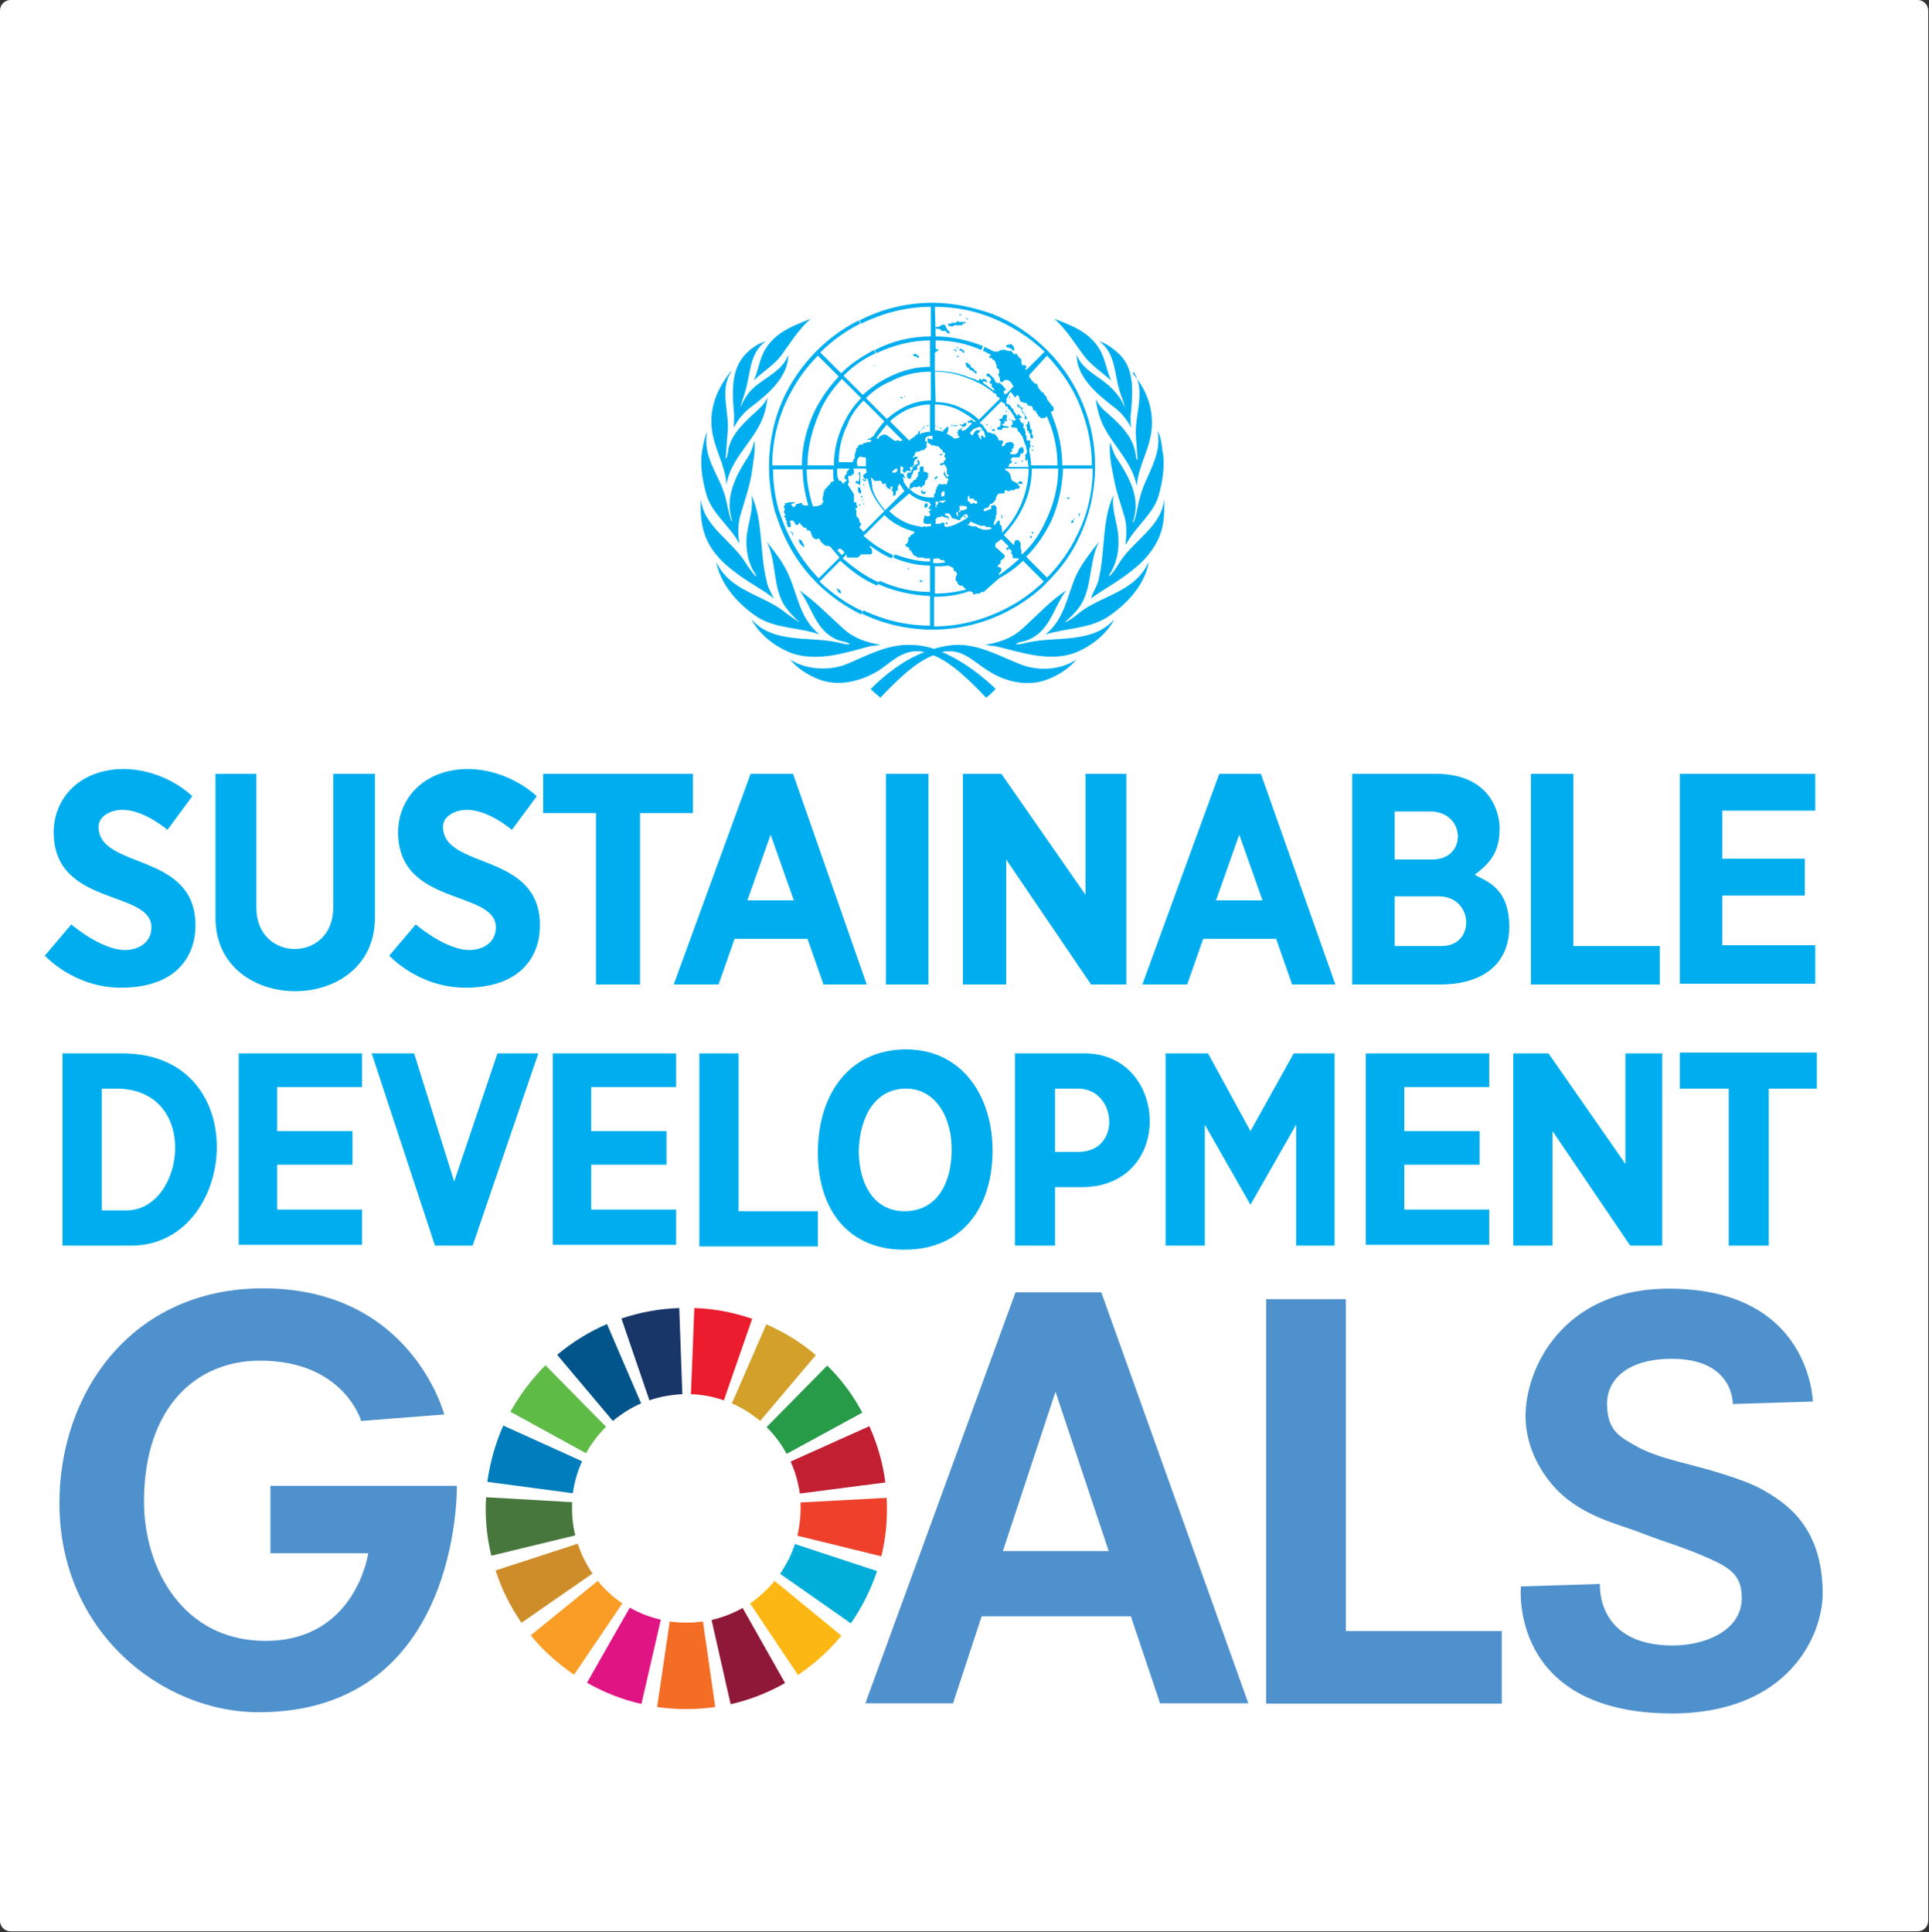 <svg xmlns="http://www.w3.org/2000/svg" xmlns:xlink="http://www.w3.org/1999/xlink" id="Layer_1" x="0px" y="0px" viewBox="0 0 240.8 241.2" style="enable-background:new 0 0 240.8 241.2;" xml:space="preserve"><rect x="0" y="0" width="240.8" height="241.2" fill="#333333" stroke="none"/> <style type="text/css"> .st0{fill-rule:evenodd;clip-rule:evenodd;fill:#FFFFFF;} .st1{fill:#00AEEF;} .st2{fill:#4F91CD;} .st3{fill-rule:evenodd;clip-rule:evenodd;fill:#C31F33;} .st4{fill-rule:evenodd;clip-rule:evenodd;fill:#279B48;fill-opacity:0.999;} .st5{fill-rule:evenodd;clip-rule:evenodd;fill:#D3A029;} .st6{fill-rule:evenodd;clip-rule:evenodd;fill:#EB1C2D;fill-opacity:1;} .st7{fill-rule:evenodd;clip-rule:evenodd;fill:#183668;} .st8{fill-rule:evenodd;clip-rule:evenodd;fill:#02558B;fill-opacity:1;} .st9{fill-rule:evenodd;clip-rule:evenodd;fill:#5DBB46;fill-opacity:0.999;} .st10{fill-rule:evenodd;clip-rule:evenodd;fill:#007DBC;} .st11{fill-rule:evenodd;clip-rule:evenodd;fill:#48773E;} .st12{fill-rule:evenodd;clip-rule:evenodd;fill:#CF8D2A;} .st13{fill-rule:evenodd;clip-rule:evenodd;fill:#F99D26;} .st14{fill-rule:evenodd;clip-rule:evenodd;fill:#E11484;fill-opacity:1;} .st15{fill-rule:evenodd;clip-rule:evenodd;fill:#F36D25;} .st16{fill-rule:evenodd;clip-rule:evenodd;fill:#8F1838;fill-opacity:1;} .st17{fill-rule:evenodd;clip-rule:evenodd;fill:#FDB713;fill-opacity:0.99;} .st18{fill-rule:evenodd;clip-rule:evenodd;fill:#00AED9;} .st19{fill-rule:evenodd;clip-rule:evenodd;fill:#EF402B;} </style> <g> <path id="rect8528-63-2-4-3-6-0-4-3-6-3-7-4-9-4_1_" class="st0" d="M1.3,0h238.1c0.7,0,1.3,0.6,1.3,1.3v238.5 c0,0.7-0.6,1.3-1.3,1.3H1.3c-0.7,0-1.3-0.6-1.3-1.3V1.3C0,0.6,0.6,0,1.3,0L1.3,0z"></path> <path id="path974-0" class="st1" d="M116.4,37.8c-3.3,0-6.4,0.8-9.1,2.2l0.2,0.4 c2.7-1.3,5.6-2.1,8.7-2.1V42c-2.5,0-4.9,0.6-7,1.7l0.2,0.4c2.1-1,4.4-1.6,6.7-1.6v3.3c-1.9,0-3.6,0.5-5.2,1.3l0,0 c-1.2,0.6-2.2,1.3-3.2,2.2l-2.4-2.4c1.2-1.2,2.5-2.1,4-2.8l-0.2-0.4l0,0c-1.5,0.8-2.9,1.7-4.1,2.9l-2.6-2.6c1.5-1.5,3.2-2.7,5-3.6 l-0.2-0.4c-4,2-7.2,5.3-9.2,9.3l0,0C96.7,52,96,55,96,58.3c0,2,0.3,3.9,0.8,5.8l0.5-0.1c-0.5-1.7-0.8-3.5-0.8-5.4h3.7 c0,1.5,0.3,3.1,0.7,4.5l0.5-0.1c-0.4-1.4-0.7-2.9-0.7-4.4h3.3c0,0.5,0,1,0.1,1.5c-0.2,0-0.4,0.1-0.4,0.1l-0.1,0.3 c-0.2,0-0.4,0.4-0.4,0.4c-0.2,0.1-0.3,0.3-0.3,0.4c0.1,0.1-0.1,0.1-0.1,0.1v0.5l-0.1,0.1l0,0.5c0.1,0,0.1,0.2,0.1,0.2 c-0.2,0-0.2,0.3-0.2,0.3l-0.4,0.1l-0.1,0.1l-0.5,0l-0.1,0.1l0,0c0-0.1-0.1-0.3-0.1-0.4l-0.5,0.1c0,0,0,0.1,0,0.1h-0.6l0-0.1l-0.2,0 l0-0.2l-0.3,0l-0.1,0.1l-0.3,0c0,0.2-0.3,0.5-0.4,0.4c0-0.1-0.3-0.3-0.2-0.4c0.1,0,0.4-0.1,0.4-0.1v-0.1l-0.8,0l-0.1,0.1l-0.3,0 v0.3l-0.1,0c-0.1,0.1,0,0.3,0,0.3c0.1,0.1,0,0.4,0,0.4c-0.1,0.1,0.1,0.4,0.1,0.4c0.2,0-0.1,0.2-0.1,0.2c0,0.2,0.2,0.3,0.2,0.3 c-0.1,0.2,0.1,0.3,0.1,0.3l0,0.4l0.1,0.1v0.2l0.1,0.1h0.3l0-0.5c-0.3-0.3,0.2-0.4,0.3-0.3c0,0.1,0.2,0.2,0.2,0.2 c0,0.3,0.4,0.5,0.5,0.2s0.2-0.1,0.2,0c0.1,0.1,0.5,0.5,0.5,0.5h0.3l0,0.3c0.3,0,0.5,0,0.6,0.5c0.1,0.5,0.5,0.6,0.5,0.6l0.3,0 c0-0.2,0.3,0,0.3,0.2c0,0.1,0.6,0.6,0.6,0.6l0.6,0.1l0.1,0.1c0.3,0.4,0.7,0.8,1.1,1.3l-2.6,2.6c-2.3-2.4-3.9-5.2-4.9-8.3L96.8,64 c1,3.3,2.7,6.3,5.1,8.7c1.7,1.7,3.6,3,5.6,4l0.2-0.4c-2-0.9-3.8-2.2-5.4-3.7l2.6-2.6c1.4,1.3,2.9,2.4,4.6,3.1l0.2-0.4 c-1.6-0.7-3.1-1.8-4.5-3l0.5-0.5c0,0,0,0.1,0,0.2c0,0.3,0.2,0.2,0.2,0.2l1.2,0l0.4-0.4l1.1,0c0.5,0,0.2-0.8,0.1-0.8 c-0.1,0-0.1-0.1-0.1-0.3c0.8,0.6,1.7,1.2,2.7,1.6l0.2-0.4c-1.1-0.5-2.1-1.1-3.1-1.9l-0.6-0.5l2.6-2.6c0.8,0.8,1.8,1.4,2.9,1.8l0,0 c0.3,0.1,0.6,0.2,0.9,0.3c0,0-0.1,0.1-0.1,0.1c0,0.1-0.2,0.2-0.2,0.2l-0.2,0.1l-0.1,0.2l-0.2,0.1l0,0.4l-0.1,0.1v0.2l-0.1,0v0.1 l-0.2,0l0.1,0.3l0.2,0.1c0.3,0,0.2,0.4,0.2,0.4l0.2,0l0.1,0.2l0.2,0.3c0.1,0.2,0.2,0.2,0.3,0.2c0.1,0,0.2,0.2,0.2,0.2l0.8,0 c0,0,0,0.1,0.1,0.1c0.1,0,0.4,0,0.7,0v0.4c-1.5,0-3-0.4-4.4-0.9l-0.2,0.4c1.4,0.6,3,1,4.6,1v3.3c-2.2,0-4.3-0.5-6.3-1.4l-0.2,0.4 c2,0.9,4.2,1.4,6.5,1.5v3.7c-2.9,0-5.8-0.7-8.3-1.9l-0.2,0.4c2.7,1.3,5.7,2,8.8,2c3.3,0,6.4-0.8,9.2-2.2c1.9-1,3.7-2.2,5.2-3.8 c1.6-1.6,3-3.5,3.9-5.5l0,0c1.3-2.7,2-5.8,2-8.9c0-2.7-0.5-5.3-1.5-7.7c-1-2.5-2.5-4.8-4.5-6.8c-2-2-4.3-3.5-6.8-4.5l0,0 C121.6,38.4,119.1,37.8,116.4,37.8L116.4,37.8z M116.7,38.3c2.5,0,5,0.5,7.2,1.4l0,0c2.4,1,4.6,2.4,6.5,4.2l-2.2,2.2 c-0.1,0-0.2,0-0.2,0c-0.1-0.1,0.1-0.2,0.1-0.2v-0.2l-0.1-0.1c0,0-0.3,0-0.4,0c0-0.1-0.1-0.3-0.1-0.3l0-0.4l-0.1-0.1l0-0.1l-0.2,0 v-0.2l-0.1,0l-0.1-0.1l0-0.2l-0.5,0l-0.1-0.2l-0.2-0.2l-0.5,0l-0.1-0.1l-0.2,0l-0.1-0.1l-0.1,0.1l-0.4,0l0,0.1 c-0.1,0.1-0.5,0.1-0.7,0.1c-0.4-0.2-0.8-0.4-1.2-0.6l-0.2,0.5c0.3,0.1,0.6,0.3,1,0.5c0,0.1,0,0.1-0.1,0.1c-0.1,0-0.1,0.3-0.1,0.3 s0.3,0,0.3,0c0.1,0,0.1,0.2,0.1,0.2c0.3,0,0.4,0.4,0.4,0.5c0,0.1,0.1,0.1,0.1,0.1s0,0.3,0,0.4c0,0.1,0.3,0.1,0.3,0.3 c0.1,0.1,0,0.5-0.1,0.6c-0.1,0,0.2,0.1,0.1,0.2c0,0.1,0.1,0,0.1,0.2c0,0.2,0.1,0.5,0.1,0.5l0.3,0c0-0.3,0.6-0.3,0.7-0.2 c0.3,0.1,0.6,0.7,0.6,0.8c0,0.1-0.2,0.1-0.2,0.1l0,0.1l-0.7,0.7c-0.1,0-0.1-0.1-0.2,0c-0.1,0.1-0.1-0.4-0.1-0.4s0.2-0.1,0.3-0.1 c0.1,0.1-0.7-1-0.9-0.9c-0.2,0.1-0.5-0.1-0.5-0.3c0-0.2-0.7-0.8-0.7-0.8s-0.2-0.2-0.3,0c0,0.1-0.1,0.2,0,0.3c0.1,0.1,0.1-0.1,0.2,0 c0.1,0.1,0.4,0.3,0.3,0.5c-0.1,0.1-0.2,0.2-0.2,0.2l0.1,0.2h0.2l0,0.4c0,0,0.2,0.1,0.3,0.3c0,0.1,0,0.2,0,0.2 c-0.5-0.3-0.9-0.7-1.4-1c0,0,0-0.1,0-0.1c0-0.1,0.2-0.2,0.3,0l0.2,0l0-0.2l-0.3-0.2h-0.2c0,0,0,0.2-0.2,0.1c-0.1-0.1-0.1,0-0.2-0.1 c-0.1,0-0.1,0.2-0.1,0.3c-0.3-0.2-0.6-0.3-1-0.4l0,0c-1.4-0.6-2.9-0.9-4.5-0.9V44c0.1,0,0.2,0,0.2-0.1c0-0.1,0-0.1,0.2-0.1 c0.1,0,0-0.3-0.1-0.2c-0.1,0-0.2,0-0.2-0.1v-1c2,0,3.9,0.4,5.7,1.2l0.2-0.5c-1.8-0.7-3.8-1.2-5.9-1.2L116.7,38.3z M120.1,39.2 l-0.2,0.1l-0.1-0.1l-0.1,0.1l0.2,0.1l0,0l0,0L120.1,39.2L120.1,39.2z M121,39.7l-0.2,0.1l-0.1-0.1l-0.1,0.1l0.1,0.1l0,0l0,0 L121,39.7L121,39.7z M101.2,39.8c-2,0.8-4.3,1.6-5.6,3.7c-0.8,1.2-0.9,2.7-1.5,4c1.1-1.1,2.5-1.9,3.4-3.1 C98.6,42.9,99.7,41.1,101.2,39.8z M131.6,39.8c1.5,1.3,2.5,3,3.7,4.6c1,1.3,2.3,2.1,3.4,3.1c-0.6-1.3-0.7-2.7-1.5-4 C135.9,41.4,133.7,40.6,131.6,39.8L131.6,39.8z M119.6,40.1c-0.1,0-0.2,0-0.2,0.1c0,0.1-0.1,0.1-0.1,0.1l-0.5,0 c0,0.1-0.3,0.2-0.3,0.1l0,0c0-0.2-0.3,0.2,0,0.3c0.3,0.1,0.5,0,0.5,0l0.1-0.1l1,0c0.1-0.1,0.1-0.2,0.1-0.2s0.2-0.1,0.3,0 c0.1,0,0-0.3-0.1-0.2c-0.1,0-0.3,0-0.3,0h-0.4C119.7,40.1,119.6,40.1,119.6,40.1L119.6,40.1z M117.8,40.5l-0.3,0.1l-0.3,0.2l-0.3,0 l-0.2,0.2l0.7,0.1l0.1,0.2l0.5,0l0.3,0.3c0.3,0.1,0.3,0,0.2-0.2l0,0l-0.3-0.3V41l-0.1-0.1l-0.1-0.3L117.8,40.5z M95.6,42.6 c-1,0.3-1.9,0.9-2.7,1.8c-1.6,1.8-1.5,4.5-1.3,6.9c0.1,0.7,0,1.4,0,2.1c0.5-1,1.3-2,2.3-2.7c2.1-1.6,4.5-3.7,4.5-6.4 c-0.7,2-2.9,2.8-4.3,4.1c-0.8,0.7-1.3,1.6-1.7,2.5l0,0c0.2-0.8,0.5-1.5,0.7-2.3C93.7,46.5,93.6,44,95.6,42.6L95.6,42.6z M137.2,42.6c2,1.4,1.9,3.9,2.5,6c0.2,0.8,0.6,1.5,0.7,2.3l0,0c-0.3-0.9-0.9-1.7-1.7-2.5c-1.4-1.4-3.6-2.2-4.3-4.1 c0,2.7,2.4,4.8,4.5,6.4c1,0.7,1.8,1.7,2.3,2.7c-0.1-0.8-0.1-1.4,0-2.1c0.2-2.4,0.4-5.1-1.3-6.9C139.1,43.6,138.2,42.9,137.2,42.6 L137.2,42.6z M126,43c-0.2,0-0.4,0.1-0.4,0.2c0,0.1,0.1,0.2,0.3,0.2l0.3,0.1c0,0,0.4,0.5,0.4,0.2c0-0.6-0.3-0.6-0.4-0.8 C126.1,43.1,126,43,126,43L126,43z M119.5,43.3l-0.1,0.2l0.1,0l0.1-0.2L119.5,43.3z M119.9,43.5c0,0-0.1,0.1-0.2,0.2 c0.1,0,0.2,0.1,0.2,0.1c0.2,0,0.3,0.1,0.3,0.2c0,0.1,0.2,0,0.2,0l0-0.1l-0.2-0.2l-0.1-0.1C120.1,43.6,119.9,43.6,119.9,43.5 L119.9,43.5z M119.7,43.7C119.6,43.6,119.5,43.6,119.7,43.7C119.7,43.7,119.7,43.7,119.7,43.7z M119,43.6l0,0.1l0.2,0l0.1,0.2 l0.1-0.1l-0.1-0.2l0,0h0C119.2,43.7,119,43.6,119,43.6L119,43.6z M114.2,44.2c-0.1,0-0.2,0-0.2,0.1c0,0.1,0.2,0.2,0.2,0.2 s0.3,0,0.3,0.1c0,0.1,0.2,0.1,0.2,0c0-0.1,0.1-0.2-0.1-0.2c-0.2,0-0.1-0.1-0.2-0.2C114.5,44.2,114.4,44.2,114.2,44.2L114.2,44.2z M130.7,44.4c1.8,1.9,3.3,4.1,4.2,6.5l0,0c0.9,2.3,1.4,4.7,1.4,7.2h-3.7c0-2-0.4-4-1.1-5.8c-0.1-0.3-0.2-0.5-0.3-0.8 c0-0.1,0.1-0.2,0.2-0.2c0.2,0.1,0.1-0.5,0.1-0.5s-0.3-0.2-0.3-0.3c0-0.1-0.3-0.3-0.3-0.4c0-0.1-0.3-0.2-0.2-0.3 c0-0.1-0.1-0.3-0.1-0.3l-0.3-0.3l0-0.2l-0.2,0l-0.5-0.6l0-0.2l-0.1,0v-0.2l-0.1-0.1l-0.2,0l-0.5-0.5l0-0.2h-0.2l0-0.4L130.7,44.4z M119.5,44.4v0.2l0.2,0l-0.1-0.2L119.5,44.4z M102.1,44.4l2.6,2.6c-1.2,1.3-2.2,2.7-3,4.3c-1,2.1-1.6,4.4-1.6,6.8h-3.7 c0-3,0.7-5.9,2-8.5l0,0C99.4,47.6,100.6,45.9,102.1,44.4L102.1,44.4z M120.5,45.3C120.5,45.3,120.4,45.4,120.5,45.3 c0,0.1,0,0.1,0.1,0.2c0,0.1,0,0.3,0.2,0.4c0.2,0,0.2,0.1,0.2,0.2c0,0.1,0.2,0.1,0.2,0.1l0.2,0.1l0.5,0.4v-0.2c0,0,0-0.2-0.1-0.2 c-0.1,0-0.3-0.1-0.2-0.2c0-0.1-0.3-0.2-0.3-0.2s-0.3-0.3-0.2-0.3c0.1,0,0.1-0.1,0.1-0.1s-0.2,0-0.3,0c-0.1,0,0-0.2,0-0.2 S120.5,45.3,120.5,45.3L120.5,45.3z M109.1,45.5L109.1,45.5l0,0.2l0.1-0.1L109.1,45.5z M91.3,46.4c0,0-0.1,0-0.1,0 c-1.4,1.8-2.4,3.8-2.4,6.2c0,3,1.7,5.1,1.9,7.9c0.4-2.9,2.9-5,4.2-7.6c0.5-1,0.8-2.1,0.9-3.3c-0.2,0.5-0.5,0.9-0.9,1.3 c-1.7,1.6-3.6,3.1-4,5.3c0,0.3-0.1,0.6-0.2,1c-0.1,0-0.1,0-0.1-0.1l0.2-2.8C91.2,51.7,89.7,48.7,91.3,46.4L91.3,46.4z M141.5,46.4 c1.6,2.4,0.1,5.4,0.3,8.1l0.2,2.8c0,0,0,0.1-0.1,0.1c-0.1-0.3-0.1-0.6-0.2-1c-0.4-2.2-2.3-3.8-4-5.3c-0.4-0.4-0.7-0.8-0.9-1.3 c0.1,1.1,0.4,2.2,0.9,3.3c1.3,2.6,3.7,4.7,4.2,7.6c0.2-2.8,1.9-4.9,1.9-7.9c0-2.4-0.9-4.4-2.4-6.2 C141.6,46.4,141.6,46.3,141.5,46.4L141.5,46.4z M116.2,46.4V50c-1.2,0-2.3,0.3-3.3,0.8l0.2,0.4l0,0c0.9-0.4,2-0.7,3-0.7v3.4 c-0.4,0-0.9,0.1-1.3,0.3l0,0l0-0.2l0.1-0.1l-0.2-0.1l-0.1,0.2l0,0.2l-0.2,0v0.1h-0.1v0.1c-0.3,0.2-0.6,0.4-0.8,0.6l-2.4-2.4 c0.6-0.6,1.3-1,2-1.4l-0.2-0.4c-0.8,0.4-1.5,0.9-2.2,1.5l-2.6-2.6c0.9-0.9,1.9-1.6,3.1-2.1C112.7,46.8,114.4,46.4,116.2,46.4 L116.2,46.4z M116.7,46.4c1.5,0,2.9,0.3,4.3,0.9c0.4,0.1,0.7,0.3,1.1,0.5c0,0,0,0,0.1,0c0.6,0.3,1.1,0.7,1.7,1.1l0,0 c0,0.1,0.2,0.2,0.2,0.2l0.1,0c0.1,0,0.1,0.1,0.2,0.2v0.2c0.1,0,0.4,0.1,0.4,0.3l-2.6,2.6c-0.7-0.7-1.6-1.2-2.5-1.6 c-0.9-0.4-1.9-0.6-2.9-0.6L116.7,46.4z M105.1,47.3l2.4,2.4c-1,1-1.7,2.1-2.3,3.4l0,0c-0.7,1.5-1.1,3.2-1.1,5h-3.3 c0-2.3,0.6-4.5,1.5-6.6C102.9,50,103.9,48.6,105.1,47.3L105.1,47.3z M126.1,48.9c0.3,0.2,0.5,0.6,0.5,0.6c0,0.1,0.2,0.1,0.2,0.1 c0-0.4,0.4-0.2,0.4-0.1c0,0.1,0.1,0.4,0.1,0.4l0.1,0.2l0.1,0.1l0.2,0l0.1,0.1l0.3,0c0,0,0.2,0.2,0.2,0.3c0,0.1,0.3,0,0.4,0.1 c0.1,0,0.2,0.1,0.2,0.2c0,0.1,0.1,0.3,0.1,0.3s0.2,0.1,0.3,0.1c0,0.1,0.1,0.3,0.1,0.3l0.2,0.2l0,0.2l0.2,0l0.1,0.2l0.4,0l0.2-0.1 c0.1,0,0.1-0.1,0.2-0.1c0.1,0.2,0.1,0.3,0.2,0.5c0.7,1.7,1.1,3.6,1.1,5.6h-3.3c0-0.6-0.1-1.2-0.2-1.7c0-0.1,0-0.2,0-0.2 c-0.1-0.1,0.1-0.4,0.1-0.4s0.1-0.2,0-0.3c-0.1-0.2,0-0.4,0.1-0.4l-0.2-0.1l-0.2,0l-0.1,0c0-0.1-0.1-0.3-0.1-0.4l0,0l0.1,0v-0.1 l-0.1,0c0-0.1-0.1-0.2-0.1-0.3l0-0.4l-0.1-0.1l0-0.2l-0.2-0.1l0.1-0.3l-0.1-0.3h-0.2c-0.1-0.2-0.2-0.4-0.3-0.6c0,0,0,0,0.1,0 c0.1,0,0.1,0,0.2,0l0-0.2l-0.2-0.1l-0.1-0.2c0,0-0.2,0-0.2,0.2c0,0,0,0,0,0.1c-0.1-0.2-0.3-0.5-0.5-0.7c0,0,0,0,0,0 c0.1-0.1,0-0.2-0.1-0.3c-0.1,0-0.1,0-0.2-0.2c0-0.2-0.2-0.2-0.2-0.2l-0.1-0.2l-0.1,0.1c-0.1-0.1-0.2-0.2-0.2-0.3l0.1-0.2 c-0.1,0-0.1-0.1-0.1-0.1L126.1,48.9z M127.5,52.1L127.5,52.1C127.5,52.1,127.5,52.1,127.5,52.1z M112.9,49.4L112.9,49.4l0,0.2 l0.1-0.1L112.9,49.4z M112.4,49.5l0,0.2h0.3c0.1,0-0.1-0.1-0.1-0.1S112.4,49.6,112.4,49.5z M126.1,49.5l-0.1,0l0,0.2l0.1,0 L126.1,49.5z M107.8,50l2.6,2.6c-0.5,0.6-1,1.2-1.4,1.9c-0.1,0-0.2,0-0.2,0.1c-0.1,0.2-0.3,0.1-0.3,0.1l0,0.1l-0.2,0l0,0.1l-0.2,0 l0.6,0c0.2,0-0.1,0.4-0.2,0.3l-0.3,0l-0.1,0.1h-0.3l-0.1,0.2l-0.4,0c0,0-0.2,0.2-0.2,0.2c0,0.1,0,0.2-0.1,0.2 c-0.1,0-0.2,0.2-0.1,0.2c0,0.1-0.1,0.3-0.1,0.3l0,0.2l-0.1,0v0.6l-0.2,0.2v0.2l-0.1,0.1h-1.7c0-1.7,0.4-3.3,1.1-4.7 C106.1,52.1,106.8,51,107.8,50L107.8,50z M125,50.1c0.1,0.1,0.1,0.1,0.2,0.2c0,0,0.1,0,0.1,0c0.1,0.1,0.1,0.1,0.2,0.2l0,0.1 c0,0.2,0.1,0.2,0.2,0.1c0,0,0.1,0.1,0.1,0.1c0,0.1,0,0.3,0.2,0.3c0,0,0,0,0,0c0.3,0.4,0.5,0.7,0.7,1.1l0,0l0,0 c0,0.1,0.1,0.1,0.1,0.2c0,0-0.1,0.1-0.1,0.1l-0.3,0V53l-0.2,0.1l0,0.2l0.2,0c0,0,0,0.2,0.1,0.1c0.1-0.1,0.6,0,0.5,0.3 c0,0.1,0.5,0.4,0.5,0.7c0,0,0.1,0,0.1,0c0.1,0.3,0.2,0.6,0.3,0.9l0,0.1c0,0,0,0,0.1,0.1c0.1,0.3,0.1,0.5,0.2,0.8 c0,0.2-0.1,0.4-0.2,0.5c-0.2,0.1,0,0.1,0,0.1l0,0.5c0.1,0.2,0.2,0.1,0.2,0c0,0,0.1-0.1,0.1-0.1c0,0.3,0,0.6,0.1,1h-2.5 c0,0,0-0.1,0-0.1l0.1-0.3l0.3-0.1l0-0.3l-0.2,0c0,0,0.2-0.4,0.3-0.4c0.1,0,0.8,0,0.8,0c0.1,0,0.2-0.4,0.2-0.4 c0-0.1,0.2-0.1,0.2-0.1c0.1,0,0.2-0.2,0.2-0.3c0-0.1-0.1-0.6-0.2-0.5s-0.3,0.1-0.3,0.1l-0.1,0.2l-0.1,0.1c0,0,0,0.1,0,0.2 c0,0.1-0.2,0.2-0.2,0.2l-0.1,0.1c0,0-0.5,0-0.6,0c-0.2-0.1-0.1-0.3,0.1-0.3c0.1,0,0-0.4,0-0.4l0.2,0c0,0,0-0.4,0.1-0.4 c0.1,0,0-0.1-0.1-0.2c-0.1-0.1-0.2-0.3-0.3-0.2c-0.1,0-0.4,0-0.4,0l-0.1,0.1l-0.2,0c0,0,0,0.2,0,0.2c-0.1,0.1-0.6,0.5-0.4-0.1 l0.1-0.1V55l-0.4,0c0,0-0.2-0.1-0.2-0.1s0-0.2,0-0.2l-0.4-0.5l-0.5-0.1l0-0.1l-0.3,0c0,0-0.1,0-0.1,0c-0.1-0.2-0.3-0.5-0.5-0.7 c0,0,0,0,0,0c0-0.1-0.2-0.4-0.4-0.4c0,0-0.1-0.1-0.1-0.1L125,50.1z M127,50.3C127,50.3,127,50.4,127,50.3c0,0.1,0,0.2,0,0.3 c0,0.1,0,0.2,0.1,0.2c0.1,0,0.1,0,0.2,0.1c0.1,0,0.1,0.1,0.2,0.2l0.2-0.1c0,0,0-0.2-0.1-0.1c-0.1,0.1-0.1-0.1-0.2-0.1 c-0.1,0-0.1-0.1-0.2-0.2c-0.1-0.1-0.1-0.1-0.2-0.2C127.1,50.3,127,50.3,127,50.3L127,50.3z M116.7,50.5c1,0,1.9,0.2,2.8,0.6 c0.8,0.4,1.6,0.9,2.3,1.5l-0.1,0.1c-0.1-0.1-0.3-0.1-0.3-0.2c0-0.1-0.2-0.2-0.2-0.1c0,0.1-0.1,0.2-0.2,0.1c0,0-0.2,0.1-0.2,0.1 c0,0.1,0,0.1,0.1,0.2c0.1,0,0.3-0.1,0.4,0c0,0,0,0.1,0,0.1l-0.8,0.8c-0.1,0-0.2,0-0.2,0c-0.1,0.2-0.3,0-0.3-0.1 c0.1-0.1,0.1-0.2,0.1-0.2l-0.1,0l-0.1,0.2c-0.3,0-0.4,0.2-0.3,0.3c0.1,0.1-0.1,0-0.1,0.1c0,0.1,0,0.1,0.1,0.2 c0.1,0.1-0.1,0.1,0,0.2c0,0.1,0.2,0,0.2,0.1l-0.2,0.2c-0.1,0-0.3,0-0.3,0c0,0,0,0.1-0.1,0.1c-0.3-0.3-0.7-0.5-1.1-0.7 c0.1,0,0.2,0,0.2-0.2c0.1-0.2,0.1-0.6,0.1-0.6s-0.3,0-0.3,0.1c0,0.1-0.2,0.2-0.2,0.2s-0.2,0.1-0.1,0.1c0.1,0.1-0.1,0.1-0.1,0.1 s0,0.1,0,0.1c-0.3-0.1-0.7-0.2-1-0.2L116.7,50.5z M127.6,51.2l-0.2,0c0.1,0.1,0.2,0.1,0.2,0.2s0,0.1,0.1,0.2c0.1,0,0.2,0,0.2,0.1 c0,0.1,0,0.3,0,0.4c0,0.1,0,0.2,0.1,0.2c0.1,0,0.1,0,0.1,0.1c0,0.1,0.1-0.2,0.1-0.2c-0.1-0.1-0.2-0.3-0.2-0.3s-0.1-0.3-0.1-0.3 s-0.1-0.1-0.2-0.1C127.7,51.4,127.6,51.2,127.6,51.2L127.6,51.2z M125.7,51.3l-0.2,0l0,0.1l0.2,0L125.7,51.3z M125.8,51.5 L125.8,51.5l0.1,0.1v-0.1H125.8z M125.6,51.7c0,0-0.1,0.2-0.4,0.1c0,0,0,0.4-0.2,0.5h-0.3c0,0,0.1,0.1,0.1,0.2 c0.1,0.1,0.2,0.2,0.1,0.3c-0.1,0.1,0,0.1,0,0.1s0,0.4-0.2,0.4c-0.2-0.1-0.2,0.2-0.2,0.3c0,0.1,0.7,0.1,0.6,0 c-0.1-0.1,0.1-0.2,0.1-0.2s0.5,0,0.6,0c0.1,0,0.2,0,0.1-0.1c-0.1-0.1-0.2-0.1-0.2-0.1s-0.2,0.1-0.5-0.1s0-0.2,0.1-0.2 c0,0,0.2-0.1,0.1-0.2c-0.1-0.1,0-0.3,0-0.2c0,0.1,0.2,0.1,0.3,0.1c0-0.1,0-0.2-0.1-0.3c-0.1-0.1,0.2-0.1,0.1-0.2 C125.7,51.8,125.6,51.7,125.6,51.7L125.6,51.7z M126,52.3v0.1h0.1v-0.1H126z M126.3,52.4l-0.1,0.1l0.1,0.1l0.1-0.1L126.3,52.4z M128.3,52.6c0,0,0,0.2,0,0.3c-0.1,0-0.1,0.1-0.2,0.2c-0.1,0.1,0.1,0.1,0.1,0.2c0,0.1,0,0.4,0,0.4s0.1,0.1,0.2,0.1 c0,0.1,0,0.2,0.1,0.3c0.1,0,0.2,0.1,0.1,0.2c0,0.1,0,0.2,0,0.2l0.1,0.2l0.2,0.1c0,0,0.1-0.5,0-0.5c-0.1,0-0.1-0.3-0.1-0.3 s0.1-0.4-0.1-0.4s0-0.2-0.1-0.3c-0.1-0.1,0-0.4-0.1-0.4C128.5,52.7,128.5,52.6,128.3,52.6C128.3,52.6,128.3,52.6,128.3,52.6 L128.3,52.6z M123.3,53l-0.2,0l0,0.1l0.2,0L123.3,53z M120.2,53c-0.1,0-0.1,0-0.1,0l-0.3,0l0,0.1l0.2,0c0,0,0.1,0.1,0.1,0.1 c0,0.1,0.1,0.1,0.2,0.1c0.1,0,0.3-0.2,0.3-0.2s0.1-0.3,0-0.3c-0.1,0-0.2,0.1-0.3,0C120.3,53,120.2,53,120.2,53L120.2,53z M110.7,53 l2,2l-0.2,0c-0.1,0.2-0.3,0-0.3,0c0-0.1-0.3,0-0.3,0c0,0.2-0.4-0.1-0.4-0.1l-0.7-0.5c-0.4-0.4-1,0.1-1.1,0.2c0,0.2-0.1,0.2-0.3,0.1 C109.8,54.1,110.3,53.5,110.7,53L110.7,53z M118.9,53l-0.1,0l0,0.2l0.1,0L118.9,53z M119.5,53.1l-0.5,0v0.1l0.5,0V53.1z M115.7,53.1v0.1h0.2v-0.1H115.7z M116.7,53.1l0,0.1l0.1,0l0-0.1L116.7,53.1z M117,53.2l0,0.1l0.1,0l0-0.1L117,53.2z M115.3,53.2 l0,0.1l0.1,0l0-0.1L115.3,53.2z M118.7,53.2L118.7,53.2l0,0.1l0.1,0L118.7,53.2z M123.7,53.3l-0.1,0.1l0.1,0l0.1-0.1L123.7,53.3z M122.2,53.3c0,0,0.1,0,0.2,0c0.1,0.1,0.2,0.2,0.3,0.4l-0.3,0l-0.2,0l-0.3,0c-0.3,0.2-0.4,0.5-0.4,0.5c-0.1,0.3-0.4,0-0.4-0.2 l0.5-0.5c0,0,0.1,0,0.1,0C121.9,53.4,122.2,53.3,122.2,53.3L122.2,53.3z M117.3,53.4v0.1h0.2v-0.1 C117.4,53.4,117.3,53.4,117.3,53.4z M115.2,53.4l0,0.1l0.2,0l0-0.1C115.3,53.4,115.2,53.4,115.2,53.4L115.2,53.4z M115.1,53.6 l-0.1,0l0,0.1l0.1,0L115.1,53.6z M117.6,53.6h-0.1v0.1h0.1V53.6z M124.1,53.6c-0.1,0-0.2,0-0.2,0c-0.1,0-0.1,0.1,0,0.2l0.2,0 c0,0,0.2-0.1,0.1-0.1C124.2,53.6,124.1,53.6,124.1,53.6L124.1,53.6z M122.7,53.7c0.1,0.1,0.1,0.2,0.2,0.3c0,0,0,0.1,0,0.2 c0.1,0.3,0.2,0.4,0,0.4c-0.2,0-0.2-0.2-0.2-0.2s-0.2-0.1-0.2,0c0,0.1-0.1,0.2,0,0.3c0.1,0.1-0.1,0.2-0.1,0.1 c-0.1-0.1-0.2-0.2-0.2-0.3c0-0.1-0.3-0.5,0-0.5c0.3-0.1,0-0.2,0.1-0.3l0.2-0.1h0.2L122.7,53.7z M88.3,53.8 c-0.3,0.7-0.5,1.5-0.6,2.2c-0.4,2,0,4,0.5,5.8c0.7,2.3,2.9,3.9,4,5.9l0.1,0.1c-0.2-1.1-0.2-2.3,0.1-3.4c0.5-1.7,1.1-3.4,1.4-5.1 c0.2-1.4,0.5-2.9,0.4-4.3c-0.2,0.7-0.4,1.4-0.8,2c-1.5,2.3-3,5.1-2,8c0,0-0.1,0.1-0.1,0c-0.4-1-0.5-2.1-0.8-3.1 C89.8,59.3,87.6,57,88.3,53.8L88.3,53.8z M144.5,53.8c0.6,3.2-1.5,5.5-2.2,8.3c-0.3,1-0.4,2.2-0.8,3.1c0,0-0.1,0-0.1,0 c1.1-3-0.5-5.7-2-8c-0.4-0.6-0.6-1.3-0.8-2c-0.2,1.3,0.1,2.9,0.4,4.3c0.3,1.8,0.9,3.4,1.4,5.1c0.3,1.1,0.2,2.3,0.1,3.4l0.1-0.1 c1.1-2.1,3.3-3.7,4-5.9c0.5-1.8,0.9-3.9,0.5-5.8C145,55.3,144.9,54.5,144.5,53.8L144.5,53.8z M116.4,54.4l0,0.5l-0.2-0.1H116 l-0.1-0.1l-0.1,0v0.5l0.1,0.1l0.1,0.1l0.2,0l0,0.2l0.5,0l0.1,0.1l0.3,0l0.6,0.6l0,0.2l-0.1,0.1c0,0.1-0.3,0.1-0.3,0.1v0.1l0.1,0 l0.1,0.1l0.2-0.4c0.2-0.1,0.3,0.1,0.3,0.2c0,0.1-0.1,0.1-0.1,0.1v0.3l0.1,0c0.2,0.2-0.1,0.4-0.1,0.4l-0.1,0.2 c-0.1,0.2-0.3,0.1-0.3,0.1l-0.1,0.1l-0.2,0.1l0.5,0.1c0-0.2,0.2-0.2,0.2-0.1c0.1,0.1,0.1,0.2,0.1,0.2l0.1,0l0,0.2l0.1,0v0.7 l0.1,0.2c0.2-0.1,0.2,0.1,0.1,0.1c-0.1,0.1,0,0.5,0,0.5l-0.1,0.1v0.2l-0.1,0.1v0.2c-0.2-0.1-0.5-0.1-0.5,0c-0.2-0.1-0.6-0.1-0.6,0 c0.1,0.2-0.1,0.2-0.1,0.2l-0.1,0.2c0.1,0.2-0.1,0.2-0.1,0.2v0.4l-0.2,0.2l0,0.4c-0.1,0-0.3,0-0.4,0c-1,0-1.9-0.3-2.6-1c0,0,0,0,0,0 c0.1-0.2,0.3-0.2,0.3-0.2l0.1-0.1l0.6,0c0-0.2,0.3-0.1,0.3,0c0,0.1,0.2,0,0.2,0l0.1-0.2h0.2l0-0.2l0.1-0.1V60 c0.3-0.1,0.3-0.4,0.3-0.4l0.1-0.1l0-0.1c-0.2-0.1-0.1-0.2,0-0.2c0.1,0-0.1-0.2-0.1-0.2c-0.1,0.1-0.2-0.1-0.2-0.1h-0.3v-0.3l0-0.3 l-0.3-0.1l-0.2,0.2l0,0.3v0.2l-0.2,0l0,0.6l-0.2,0.1l0,0.2l-0.2,0.1l-0.2,0.1l-0.1,0.2l-0.2,0.1l-0.1,0.2l-0.1,0.6 c-0.3-0.3-0.5-0.6-0.7-1c0-0.1,0-0.3,0-0.3c-0.2-0.1-0.1-0.4,0.1-0.1c0.2,0.2-0.1-0.5-0.1-0.5l-0.2-0.1l-0.2,0c0-0.2,0-0.4,0-0.6 c0-0.1,0-0.2,0-0.3c0.1-0.1,0.1,0,0.1,0l0.1,0.1l0.2,0.1l0,0.1l-0.1,0.1l0,0.2l0.1,0.2h0.2c0.1-0.3,0.5-0.3,0.6-0.1l0.1-0.3 c-0.3-0.1,0-0.4,0.1-0.3c0.1,0.1,0.3-0.3,0.3-0.3s0.1,0.2,0-0.1c-0.1-0.2,0.1-0.4,0.1-0.4c0-0.2,0.3-0.2,0.3-0.2l0-0.3l-0.3,0 c-0.1,0.3-0.3,0-0.2,0c0.1-0.1,0.2-0.2,0.2-0.2v-0.2l0.1,0l0-0.2h0.3l0.3-0.1l0.1-0.1l0.3,0l0.4-0.4l0-0.2c-0.2,0,0-0.2,0-0.2 l0-0.3h-0.2l0-0.4C115.8,54.4,116.1,54.4,116.4,54.4L116.4,54.4z M128.9,55.6l0,0.2l0.1,0l0-0.2L128.9,55.6z M128.9,56.1l-0.1,0.1 l0.1,0.1l0.1-0.1L128.9,56.1z M107.4,57c0.2,0,0.3,0.1,0.3,0.1l0.3,0c0.1,0,0.1,0.1,0.1,0.2c0,0.2,0,0.4,0,0.6c0,0,0,0.1,0,0.1 c0,0,0,0.1,0,0.2h-0.8v0l-0.2,0c-0.2-0.1-0.1-0.7-0.1-0.7C107.1,57.1,107.3,57,107.4,57L107.4,57z M114.6,57.4L114.6,57.4l-0.1,0.1 l0,0.2h0.1l0,0.1l-0.1,0.1l0,0.1l-0.2,0l-0.4,0.4l0,0.2l-0.1,0.1l-0.1,0.3l-0.4,0l-0.1,0.4l0.1,0.3l0.4,0.1l0-0.2l0.1-0.1l0-0.2 l0.1-0.1L114,59l0-0.2l0.2-0.1l0.2,0l0.1-0.1l0-0.2l0-0.2l0.1-0.1l0.2-0.1v-0.4h-0.1l0-0.1L114.6,57.4z M127.5,57.5l0,0.1l0.2,0 l0-0.1L127.5,57.5z M127,57.7L127,57.7l-0.2,0.1l-0.1-0.1l-0.1,0.1l0.2,0.1l0,0l0,0l0.1-0.1l0,0l0.1,0L127,57.7L127,57.7z M128.8,58.5h3.3c0,2.3-0.6,4.5-1.5,6.4l0,0c-0.7,1.6-1.7,3.1-3,4.3l-0.1-0.1c0-0.2,0-0.5,0-0.5l-0.1-0.1l0-0.5 c0.1-0.3-0.4-0.7-0.4-0.6c0,0.1-0.3,0-0.3,0.1c0,0.1-0.2,0.5-0.1,0.6c0,0,0,0,0,0l-1.3-1.3c1-1.1,1.8-2.2,2.4-3.5 C128.4,61.9,128.8,60.2,128.8,58.5L128.8,58.5z M132.7,58.5h3.7c0,3-0.7,5.9-2,8.4l0,0c-0.9,1.9-2.2,3.7-3.7,5.2l-2.6-2.6 c1.3-1.3,2.3-2.8,3.1-4.4l0,0C132.1,63.1,132.6,60.9,132.7,58.5z M125.5,58.5h2.9c0,1.6-0.4,3.2-1,4.6c-0.6,1.3-1.3,2.4-2.3,3.4 c0-0.4-0.1-0.9-0.1-0.9l-0.2-0.1l0-0.5h-0.2l-0.4,0.5l0,0.1l-0.2-0.2l0.1-0.1l0-0.2l0.1-0.1v-0.2l0.1,0l0-0.5l0.1,0v-1l-0.3-0.3 c0,0.1-0.3,0.1-0.3,0.1s-0.1,0.1-0.1,0.1s0.1,0.2,0,0.3c0,0.1-0.2,0.1-0.2,0.1l-0.3,0.1l-0.1,0.1h-0.3l0-0.2c0,0,0.1-0.1,0.1-0.1 l0.3-0.1l0.2-0.1l0.1-0.2c0-0.2,0.3-0.2,0.3-0.2s0.5-0.4,0.5-0.6c0-0.2,0.2-0.7,0.5-0.7h0.5c0.2-0.1,0.1-0.4,0.1-0.4l0.3,0l0,0.1 c0,0,0.4,0,0.4,0c0-0.1,0.1-0.2,0.2-0.1c0.1,0.1,0.4-0.1,0.4-0.1c0-0.1,0.5-0.1,0.5-0.1l0.1-0.2c0,0-0.3-0.5-0.4-0.5 c-0.1,0-0.4-0.3-0.4-0.2c-0.3-0.1-0.3-0.5-0.3-0.5l-0.1-0.3c0-0.2-0.3-0.5-0.4-0.5C125.5,58.7,125.4,58.6,125.5,58.5L125.5,58.5z M104.5,58.5h1.5l0,0.1l-0.3,0.3l0,0.3l-0.2,0.1l0,0.1l-0.1,0.4l0.2,0c0.1,0,0.1,0.3,0,0.3s-0.3,0.1-0.2,0.2 c0.1,0.1-0.3,0.1-0.3-0.1c0-0.1-0.2-0.2-0.3-0.2c0,0-0.1,0-0.1-0.1C104.5,59.6,104.5,59.1,104.5,58.5L104.5,58.5z M106.6,58.5 L106.6,58.5c0.1,0,0.2,0,0.2,0l0.3,0l0,0h1l0.1,0.5l-0.3,0.2c-0.2,0.1-0.2,0.4,0,0.5c0.2,0,0.1,0.4-0.1,0.1c-0.4,0,0.2,0.3,0,0.2 c0.4,0.2,0.3-0.2,0.3-0.2l0.2-0.1c0.1,0.4,0.2,0.8,0.3,1.2l0,0c0.4,1.1,1,2,1.8,2.9l-2.6,2.6c-0.2-0.2-0.3-0.4-0.5-0.5 c0-0.1,0.1-0.3,0.1-0.3c0.3-0.2-0.1-0.4-0.1-0.4c0-0.2-0.1-0.5-0.1-0.5c-0.4-0.2-0.3-0.7-0.3-0.7v-0.3c-0.3-0.3,0.1-0.3,0.1-0.3 c0.1-0.2-0.1-0.4-0.1-0.4l0-0.3l-0.3,0l0-1l-0.7-1.1c-0.1,0,0-0.3,0-0.3c0.2-0.1,0-0.4,0-0.4l0-0.5l0.4,0l0.1-0.2h0.2l0-0.5 C106.5,58.6,106.5,58.6,106.6,58.5L106.6,58.5z M111.8,58.5h0.2c0,0.1,0,0.3,0,0.4l-0.1,0l0-0.1l-0.1,0.2h-0.4l0-0.2l0.2-0.1 l0.1-0.1L111.8,58.5z M117.9,58.8C117.8,58.8,117.8,58.9,117.9,58.8l-0.1,0.4c0,0,0.3,0.5,0.4,0.5c0.1,0.1,0.3-0.1,0.2-0.1 C118,59.4,118,59.1,117.9,58.8C117.9,58.9,117.9,58.8,117.9,58.8L117.9,58.8z M107.1,59l0,0.1h0.1c0.2,0.3,0,1,0,1s-0.2,0-0.3-0.1 c0-0.1-0.1,0.3-0.1,0.3c0.1,0.1,0.4,0,0.4,0.2c0,0.2,0.2-0.1,0.2-0.1v-1.4L107.1,59z M117,59.4l-0.4,0.3c0.2,0,0.2,0.2,0.2,0.3 c0,0.2,0-0.3,0.1-0.3C117.1,59.7,117,59.4,117,59.4L117,59.4z M108.7,59.6c0.2,0.1,0.4,0.3,0.4,0.4c0,0.1,0.8,0,0.8,0 c0.2,0.1,0.3,0.5,0.3,0.5c0.2-0.3,0.7,0,0.3,0.1c0.3,0.2,0.3,0.4,0.3,0.4c0.3-0.1,0.3,0.1,0.3,0.2c0,0.1,0.1-0.3,0.1-0.3 c-0.3-0.2,0.4-0.3,0.2,0.1l-0.1,0.2l0.2,0.2l0,0.5c0.5,0,0.3-0.6,0.3-0.6l0.2,0c0-0.2,0.1-0.1,0.1-0.1c-0.1-0.5,0.1-0.7,0.2-0.8 c0.2,0.3,0.4,0.6,0.6,0.9l-2.4,2.4c-0.7-0.8-1.3-1.7-1.6-2.7C108.9,60.5,108.8,60.1,108.7,59.6L108.7,59.6z M127.4,60.1 c-0.2,0-0.4,0.1-0.3,0.2c0.1,0.2,0.3,0.1,0.4,0.1c0.1,0,0.2,0.1,0.1-0.2C127.6,60.1,127.5,60.1,127.4,60.1z M107.8,60.4 C107.8,60.4,107.7,60.4,107.8,60.4L107.8,60.4c-0.1,0.1,0,0.2,0,0.2C107.9,60.6,107.9,60.5,107.8,60.4 C107.9,60.4,107.9,60.4,107.8,60.4z M107.6,60.7l-0.3,0.2l-0.2-0.1v0.5l0.3,0.4l0.1-0.3l0-0.2l-0.1-0.1l0-0.3l0.1,0L107.6,60.7z M115.2,61.2l-0.2,0l0,0.3l0.1,0.1l0.2,0.1c0,0,0.3-0.1,0.3-0.3l-0.5,0L115.2,61.2z M117.8,61.3c0.2,0,0.1,0.4,0.1,0.6 c-0.1,0-0.2,0.1-0.4,0.1v-0.5L117.8,61.3C117.8,61.3,117.8,61.3,117.8,61.3L117.8,61.3z M113.5,61.6c0.7,0.6,1.6,1,2.6,1.1v0 c0,0-0.1,0.2,0,0.2c0.1,0,0.1,0,0.1,0.1l0,0.1c-0.1-0.1-0.1,0.1-0.1,0.1c0,0-0.1,0-0.1,0.1c0,0.1,0,0.1,0,0.1c0,0,0,0-0.1,0.1 c-0.1,0,0.3,0.1,0.3,0.1s-0.1-0.1,0-0.1c0,0,0,0,0,0v0.2c0,0,0,0-0.1,0v0.1l-0.2,0l0.1,0.2l0.1,0v0.3v0c0,0.3-0.7,0.1-0.7,0l0,0.4 l-0.1,0l0,0.2l0,0.4l0.2,0v0.1l0.6,0l0.1-0.1v0.4v0l-0.4,0l-0.2,0.1l-0.1-0.1h-0.2l-0.1,0.1c-0.5-0.1-1-0.2-1.4-0.3l0,0 c-1-0.3-2-0.9-2.8-1.7L113.5,61.6z M93.8,61.8c0.3,1.8-0.4,3.4-0.6,5.2c-0.1,1.4,0.1,2.8,0.7,4c0.2,0.4,0.5,0.7,0.5,1 c-0.5-0.5-0.9-1.1-1.3-1.7c-1.7-2.8-5.3-4.6-5.6-8c-0.1,1.5,0,3.1,0.5,4.5c0.7,1.9,2,3.3,3.6,4.5c1.6,1.3,3.5,2.2,5,3.4 c-0.3-0.7-0.8-1.4-0.9-2.2C94.8,69,95.3,65,93.8,61.8L93.8,61.8z M139,61.8c-1.5,3.2-1,7.2-1.9,10.7c-0.2,0.8-0.7,1.4-0.9,2.2 c1.5-1.1,3.4-2.1,5-3.4c1.6-1.2,2.9-2.7,3.6-4.5c0.5-1.3,0.6-2.9,0.5-4.5c-0.2,3.4-3.9,5.2-5.6,8c-0.4,0.6-0.7,1.2-1.3,1.7 c0.1-0.4,0.4-0.7,0.5-1c0.6-1.2,0.8-2.6,0.7-4C139.5,65.2,138.7,63.6,139,61.8L139,61.8z M121,61.9C121.1,61.9,121.1,61.9,121,61.9 c0,0.3,0.1,0.4,0.1,0.4c0.3-0.2,0.5,0,0.5,0.1c0,0.1,0.1,0.1,0.2,0.1c0.1-0.1,0.2,0.2,0.2,0.3c0,0.1-0.4,0.1-0.4,0 c0-0.1-0.1-0.1-0.1,0c0,0-0.2,0.1-0.3,0.1l-0.1-0.1c0,0,0,0,0-0.1c0,0-0.1,0-0.1,0l-0.2-0.2c0-0.1,0-0.3,0-0.3 C120.8,61.9,120.9,61.9,121,61.9L121,61.9z M107.6,61.9l-0.1,0l0,0.2l0.2,0L107.6,61.9z M133.4,62.1c-0.1,0-0.2,0-0.2,0.1l0.1,0.1 c0.1,0,0.2-0.1,0.2-0.1c0,0,0,0,0,0l0.1,0C133.5,62.2,133.5,62.1,133.4,62.1C133.5,62.1,133.4,62.1,133.4,62.1L133.4,62.1z M107.7,62.3C107.6,62.3,107.6,62.4,107.7,62.3c-0.1,0.1,0,0.2,0,0.2C107.7,62.5,107.8,62.5,107.7,62.3 C107.8,62.4,107.7,62.3,107.7,62.3z M118,62.4c0,0,0,0.1,0,0.1l0.1,0l-0.2,0.1l-0.2,0.2l-0.2-0.1l-0.2,0l-0.1-0.1l-0.1,0l0,0.3 l-0.1,0.1l-0.2,0.2c0.3,0,0.1,0.1,0,0.2v-0.8c0.3,0,0.5,0,0.8-0.1c0,0,0,0,0,0h0.2l0-0.1C117.8,62.5,117.9,62.5,118,62.4L118,62.4z M107.8,62.8C107.8,62.8,107.7,62.8,107.8,62.8L107.8,62.8c-0.1,0.1,0,0.2,0,0.2C107.9,62.9,107.9,62.9,107.8,62.8 C107.9,62.8,107.9,62.8,107.8,62.8z M115.6,62.8c-0.1,0-0.2,0.3-0.2,0.4c0,0,0,0.2,0.1,0.2c0.1,0,0.1-0.1,0.2-0.1 c0.1,0,0.1-0.1,0.1-0.3c0-0.1,0-0.2,0-0.2S115.8,63,115.6,62.8C115.6,62.9,115.6,62.8,115.6,62.8L115.6,62.8z M107.4,63l-0.2,0v0.1 l0.2,0V63z M119.9,63h0.1l0,0.1l0.6,0.1h0c0.2,0.1,0.1,0.3,0,0.4c-0.1,0-0.2,0-0.2,0l0,0.1l-0.5,0l0,0.2c-0.3,0-0.4,0.2-0.3,0.4 c0.1,0.1,0,0.3,0,0.3l0.2,0.1l0.3-0.1c0-0.2,0.2-0.2,0.4-0.4c0.2-0.1,0.4,0.2,0.3,0.4c0,0,0,0,0,0c-0.3,0.2-0.6,0.4-1,0.6l0,0 c-0.5,0.3-1.1,0.5-1.7,0.6c0,0,0,0,0,0l-0.2-0.1l0-0.3c0-0.2-0.4-0.2-0.4-0.1c0,0.1-0.7,0.1-0.7,0.1v-0.6l0.2-0.2l0.5-0.1 c0-0.2,0.2,0,0.2,0c0.2,0,0.2,0.1,0.2,0.1l0.3,0c0.2,0.1,0.1,0.1,0.1,0.2c0,0.1,0.1,0.1,0.1,0.1l0-0.3l0.1,0l-0.1-0.1l-0.2-0.1 l-0.2-0.1c-0.2-0.2,0-0.2,0.2-0.2h0.3c0,0,0.3,0.4,0.3,0.5c0,0.1,0.1,0.1,0.1,0.1l0.2,0l0.1,0.1h0.2l0.1,0.1h0.4l0-0.2l-0.3-0.1 l0-0.2l-0.2-0.1c-0.1-0.4,0.1-0.5,0.2-0.3l0.1,0l0-0.3l0.1,0l0-0.4l-0.1,0v-0.1l0.5,0C119.8,63.1,119.9,63,119.9,63L119.9,63z M134.8,64l-0.1,0.1c0,0,0,0.1,0,0.1c0,0,0,0.1,0,0.1c0,0,0,0,0.1,0l0-0.1c0,0,0,0,0,0c0,0,0,0,0,0C134.8,64.1,134.8,64,134.8,64 L134.8,64z M134.7,64.2l-0.1,0c0,0.1,0.1,0.2,0.1,0.3l0.1,0C134.7,64.4,134.7,64.3,134.7,64.2L134.7,64.2z M125,64.3v0.4h0.1v-0.4 H125z M120.5,64.4l-0.2,0.1l0.1,0.1l0.2-0.1L120.5,64.4z M134,64.7c0,0.1,0,0.2,0.1,0.2l0-0.1l0,0c0,0,0-0.1,0-0.1L134,64.7z M117.4,64.9v0.2V64.9z M133.9,64.9c0,0-0.1,0-0.1,0.1c-0.1,0.1-0.1,0.4,0,0.3c0.1-0.1,0.2,0,0.2-0.2C134,65,133.9,64.9,133.9,64.9 L133.9,64.9z M121.1,65.1l0.5,0.2c0.1,0.1,0.3,0.1,0.3,0.1l0.1,0.1c0,0,0.2,0,0.3,0.1c0.1,0.1,0.6,0,0.6,0l0.1,0.1l0.2,0.1l0.4,0 l0.2,0.2c-0.4,0.2-1.1,0.1-1.2,0.1c-0.1-0.1-0.5-0.2-0.5-0.2s-0.3-0.3-0.4-0.2c-0.1,0.1-0.3-0.1-0.3,0s-0.3-0.1-0.3-0.1l-0.4-0.1 l0.3-0.1L121.1,65.1C121,65.1,121.1,65.1,121.1,65.1L121.1,65.1z M118.1,65.2l-0.1,0.1l0.1,0.1l0.1,0.1l0.1-0.2L118.1,65.2z M98.7,66.3v0.2h0.2v0.3H99l0-0.3l-0.2-0.1L98.7,66.3L98.7,66.3z M128.8,66.4l0,0.2l0.2,0l0-0.2L128.8,66.4z M128.6,66.9l0,0.1 c0,0,0,0,0,0l0,0.1c0,0,0,0,0,0l0.1,0.1c0.1-0.1,0.1-0.1,0.1-0.2C128.8,66.9,128.7,66.9,128.6,66.9L128.6,66.9z M125,67.3l0.9,0.9 c0,0.1-0.2,0.2-0.3,0.2c-0.1-0.1,0.1,0.1,0.1,0.2c0,0.1,0.2,0.1,0.2,0c0-0.1,0-0.2,0-0.2l0.4,0.4c0,0.1-0.1,0.2-0.1,0.3l0,0 l0.2,0.1l0,0.4c0.1,0.1,0.4,0.1,0.7,0.1l0.1,0.1c-0.8,0.7-1.6,1.4-2.5,2v-0.2c0.4-0.3,0.4-0.8,0-0.8c-0.3,0-0.1-0.3,0.1-0.4 l0.1-0.1V70l0.5-0.4v-0.3l-1-0.9c-0.2-0.1-0.2-0.3-0.1-0.6C124.7,67.6,124.8,67.4,125,67.3L125,67.3z M99.7,67.3l0.1,0.4l0.1,0.2 l0.2,0.2l0.2,0.2l0.1-0.1l-0.1-0.3l-0.1-0.1l-0.1-0.3L99.7,67.3z M95.7,67.6c1.3,2.5,0.7,5.7,2.3,8.1c0.5,0.7,1.2,1.5,1.9,2l0,0 c-0.6-0.3-1.1-0.7-1.7-1.1c-2.8-2.4-7.1-2.7-8.8-6.5c0.5,2.8,2.7,5.3,5.1,6.9c2.3,1.5,5.3,1.3,7.8,2.2c-2.4-1.9-2.7-4.8-3.8-7.3 C97.9,70.4,96.8,69,95.7,67.6L95.7,67.6z M137.2,67.6c-1.1,1.4-2.2,2.8-2.9,4.3c-1.1,2.5-1.4,5.4-3.8,7.3c2.6-0.8,5.5-0.7,7.8-2.2 c2.4-1.6,4.7-4.1,5.1-6.9c-1.7,3.9-6,4.2-8.8,6.5c-0.5,0.4-1.1,0.9-1.7,1.1l0,0c0.7-0.6,1.4-1.3,1.9-2 C136.4,73.3,135.9,70.1,137.2,67.6L137.2,67.6z M104.8,68.5c0.2,0,0.4,0.2,0.5,0.3c0,0,0.1,0.1,0.1,0.2l-0.3,0.3 c-0.2-0.2-0.4-0.4-0.6-0.6h0.1C104.6,68.6,104.7,68.5,104.8,68.5z M117,69.7c0.1,0,0.3,0,0.3,0.1c0.2,0.2,0.5,0.1,0.5,0.1l0.2,0.3 c-0.5,0.1-1,0.1-1.5,0.1v-0.5C116.7,69.7,116.9,69.7,117,69.7L117,69.7z M127.7,70l2.6,2.6c-1.5,1.4-3.1,2.6-5,3.5 c-2.6,1.3-5.6,2.1-8.7,2.1v-3.7c1.5,0,3-0.2,4.4-0.7l0.4,0.1l0.1,0.3l0.2,0l0.1-0.1l0.5,0l0.2-0.2l0.3,0l1.9-1.7 C125.8,71.6,126.8,70.9,127.7,70L127.7,70z M118.4,70.6L118.4,70.6l0.4,0.2l0.2,0.1l0.1,0.4l0.2,0l0.1,0.2c0.2,0.2-0.1,0.5-0.1,0.5 v0.5l0.2,0.1l0,0.2l0.3,0.3l0.3,0l0.5,0.5c-1.2,0.3-2.5,0.5-3.9,0.5v-3.4C117.2,70.7,117.8,70.7,118.4,70.6L118.4,70.6z M113.4,70.9l-0.1,0.1l-0.1,0l0.1,0l0.1,0.1l0.1-0.1l-0.1-0.1L113.4,70.9L113.4,70.9z M114.8,72.4l0,0.1l0.1,0.1l0,0l0.1,0.1 l0.1-0.1l0.1-0.1l-0.1,0L114.8,72.4z M104.4,73.5l0.2,0.2l0,0.2l0.2,0.1l0.1,0.1L105,74l-0.1-0.3l-0.3-0.2L104.4,73.5z M99.8,73.7 c1.6,2.1,2,5.1,4.8,6.2c0.5,0.2,1.1,0.2,1.5,0.5c-0.5,0.1-1-0.1-1.5-0.2c-3.6-0.8-8.1,0.2-10.8-2.9c1,2,3.2,3.6,5.2,4.3 c3.2,1,6.5-0.1,9.5-0.9c0.4-0.1,1-0.1,1.4-0.2c-1.7-0.3-3.3-0.8-4.6-2C103.4,76.8,101.7,75,99.8,73.7L99.8,73.7z M133.1,73.7 c-2,1.3-3.6,3.1-5.5,4.8c-1.3,1.2-2.9,1.7-4.6,2c0.4,0.1,0.9,0.1,1.4,0.2c3,0.7,6.3,1.9,9.5,0.9c2-0.7,4.2-2.3,5.2-4.3 c-2.7,3.1-7.2,2.1-10.8,2.9c-0.5,0.1-1,0.3-1.5,0.2c0.4-0.3,1-0.3,1.5-0.5C131.1,78.8,131.5,75.8,133.1,73.7L133.1,73.7z M113.4,80.5c-2.8,0-5.3,1.4-7.7,2.4c-2.2,0.9-5.2,0.7-7.1-0.6c1,1.2,2.3,2,3.6,2.5c2.5,1,5.4,0.2,7.5-1.1c1.5-1,2.8-2.4,4.7-2.4 c0.3,0,0.6,0,1,0.1c-2.6,1-4.9,2.8-6.7,4.6c0.3,0.4,0.8,0.7,1.2,1.1c2-2.1,4.3-4.4,6.6-5.3c2.3,0.9,4.6,3.2,6.6,5.3 c0.4-0.3,0.8-0.7,1.2-1.1c-1.8-1.7-4.1-3.5-6.7-4.6c0.3-0.1,0.6-0.1,1-0.1c1.8,0,3.1,1.4,4.7,2.4c2.1,1.4,5,2.1,7.5,1.1 c1.3-0.5,2.6-1.3,3.6-2.5c-2,1.4-4.9,1.5-7.1,0.6c-2.5-1-5-2.4-7.7-2.4c-1,0-2,0.2-3,0.5C115.4,80.6,114.4,80.5,113.4,80.5 L113.4,80.5z"></path> <path id="path890-2-4" class="st1" d="M209.7,131.4h17.1v4.5h-6v19.6h-5v-19.6h-6.1L209.7,131.4z M170.5,131.5h15.4v4.2h-10.6v5.5h9.4v4.2h-9.4v5.6h10.6v4.4h-15.4V131.5z M188.9,131.5v24h4.9v-14.3l9.7,14.3h4v-24h-4.6v13.8 l-9.6-13.8H188.9z M87.3,131.5h4.9v19.7h9.9v4.4H87.3V131.5z M69,131.5h15.4v4.2H73.8v5.5h9.4v4.2h-9.4v5.6h10.6v4.4H69V131.5z M209.7,96.6h16.9v4.6h-11.6v6h10.3v4.6h-10.3v6.2h11.6v4.8h-16.9V96.6z M191.1,96.6h5.3v21.5h10.8v4.8h-16.1V96.6z M168.8,96.6 v26.3h11.1c4.3,0,8.5-1.9,8.5-7.2c0-5-3-5.7-4.3-6.5c1.8-1.4,3.1-2.7,3.1-5.8c0-1.9-1.1-6.8-8-6.8L168.8,96.6z M174.1,101.3h4.4 c4.5,0,4.7,6,0.3,6h-4.7V101.3z M174.1,111.9h5.5c4.4,0,4.6,6.2,0.4,6.2h-5.9V111.9z M120.2,96.6v26.3h5.4v-15.6l10.6,15.6h4.4 V96.6h-5.1v15.1l-10.5-15.1H120.2z M110.6,122.9V96.6h5.3v26.3H110.6z M154.7,104.2l2.9,8.2h-5.8L154.7,104.2z M152.2,96.6 l-9.6,26.3h5.6l2-5.7h9.1l2,5.7h5.4l-9.3-26.3H152.2z M93.7,96.6l-9.6,26.3h5.6l2-5.7h9.1l2,5.7h5.4L99,96.6H93.7z M96.2,104.2 l2.9,8.2h-5.8L96.2,104.2z M67.8,96.6h18.7v4.9h-6.6v21.4h-5.5v-21.4h-6.6V96.6z M67,99.4l-3.1,4.2c0,0-2.9-2.5-5.6-2.5 c-1.5,0-3,0.8-3,2.1c0,5.4,12.1,3.1,12.1,12.3c0,4-2.5,7.8-9.3,7.8c-5.9,0-9.5-4-9.5-4l3.3-3.9c0,0,3.7,3.2,6.7,3.2 c1.4,0,3.2-0.7,3.3-2.7c0.2-4.9-12.2-2.6-12.2-12c0-4.2,3.2-7.9,8.8-7.9C63.7,96.1,67,99.4,67,99.4L67,99.4z M46.4,131.5h5.3l5,16 l5.4-16h5.1l-8.2,24h-4.7L46.4,131.5z M29.8,131.5h15.4v4.2H34.6v5.5H44v4.2h-9.4v5.6h10.6v4.4H29.8V131.5z M7.8,131.5v24h8.6 c13.3,0,15.5-24-1.1-24H7.8z M12.7,135.9h1.8c10.6,0,8.6,15.2,1.3,15.2h-3.1V135.9z M26.9,114.6V96.6H32v16.7c0,6.9,9.6,6.9,9.6,0 V96.6h5.2v17.9C46.9,126.8,26.9,126.8,26.9,114.6L26.9,114.6z M24,99.4l-3.1,4.2c0,0-2.9-2.5-5.6-2.5c-1.5,0-3,0.8-3,2.1 c0,5.4,12.1,3.1,12.1,12.3c0,4-2.5,7.8-9.3,7.8c-5.9,0-9.5-4-9.5-4l3.3-3.9c0,0,3.7,3.2,6.7,3.2c1.4,0,3.2-0.7,3.3-2.7 c0.2-4.9-12.2-2.6-12.2-12c0-4.2,3.2-7.9,8.8-7.9C20.8,96.1,24,99.4,24,99.4L24,99.4z M126.7,131.5v24h5v-7.3h3.3 c11.7,0,10.9-16.7,0.4-16.7H126.7z M131.7,135.9h2.9c4.8,0,5.5,7.9,0,7.9h-2.9L131.7,135.9z M145.5,155.5v-24h5.3l5.3,9.7l5.4-9.7 h5.1v24h-4.8v-15.1l-5.7,10l-5.7-10v15.1H145.5z M113.1,131c-7,0-11,5.5-11,12.9c0,7.4,4.1,12.3,11.1,12.1 c6.9-0.1,10.6-5.2,10.7-12.1C124,137,120.2,131,113.1,131z M113.1,135.9c3.7,0,5.8,3.6,5.7,7.9c-0.1,4.2-2,7.3-5.7,7.4 c-3.7,0.1-5.8-2.9-5.9-7.4C107.3,139.3,109.3,135.9,113.1,135.9L113.1,135.9z"></path> <g id="g5379-8" transform="matrix(0.384,0,0,0.384,651.155,606.776)"> <path id="path1197-2" class="st2" d="M-1201.3-1064.4l25.7-0.8c0,0-1.5,20,23.7,20 c10.4,0,22.4-4.8,22.4-15.4c0-7-3.2-9.6-10.6-12.9c-8.8-3.9-13.9-5.1-22.1-8.3c-7.2-2.9-20.3-5.4-29.1-15.9 c-6.1-7.3-8.5-15.3-8.5-22.1c0-15.3,11.9-41.4,46.6-41.4c46.2,0,46.8,36.7,46.8,36.7l-26,0.8c0,0,0.4-14.7-19.8-14.7 c-15.2,0-21.1,7.4-21.1,14.4c0,9,4.1,10.9,9.3,13.9c5.1,2.9,11.7,4.6,18.7,6.4c3.2,0.8,16.5,4.4,22.3,7.7 c7.2,4.1,19.8,11.6,19.8,33.9c0,13.6-11.1,39-49.1,39C-1205.4-1023.3-1201.3-1064.4-1201.3-1064.4L-1201.3-1064.4z M-1365.6-1160 l-48.8,133.6h28.5l9.3-28.3h48.5l9.5,28.3h28.7l-47.8-133.6H-1365.6z M-1352.6-1127.7l17.3,51.8h-34.4L-1352.6-1127.7z M-1284.1-1026.3v-131.5h25.9v107.9h50.7v23.6H-1284.1z M-1551.3-1120.3c0,0-10.6-41-58.9-41c-42.9,0-66.2,34.1-66.2,69.8 c0,42.2,33.7,68,64.7,68c65.7,0,64.5-72.9,64.5-73.6h-60.6v21.9h31.8c0,0-4,28.5-33.4,28.5c-26.9,0-39.5-23.6-39.5-45.3 c0-30.6,16.9-45.8,37.7-45.8c27.3,0,32.9,19.6,32.9,19.6L-1551.3-1120.3z"></path> <path id="path1200-4-2" class="st3" d=" M-1413.1-1116.5l-25.6,11.5c1.5,3.3,2.5,6.8,3,10.4l27.8-3.6C-1408.7-1104.5-1410.5-1110.7-1413.1-1116.5z"></path> <path id="path1200-4-1-0" class="st4" d=" M-1426.8-1136.2l-19.7,20c2.6,2.6,4.8,5.5,6.5,8.7l24.6-13.4C-1418.4-1126.6-1422.2-1131.7-1426.8-1136.2z"></path> <path id="path1200-4-1-5-2" class="st5" d=" M-1446.6-1149.6l-11.2,25.7c3.3,1.4,6.4,3.4,9.2,5.7l18.1-21.4C-1435.3-1143.7-1440.8-1147.1-1446.6-1149.6L-1446.6-1149.6z"></path> <path id="path1200-4-1-5-8-4" class="st6" d=" M-1470-1154.9l-1.1,28c3.6,0.1,7.2,0.8,10.7,2l9.2-26.5C-1457.3-1153.5-1463.6-1154.7-1470-1154.9z"></path> <path id="path1200-4-1-5-8-0-5" class="st7" d=" M-1493.7-1151.5l9.1,26.6c3.4-1.2,7-1.8,10.7-2l-1-28C-1481.4-1154.7-1487.7-1153.5-1493.7-1151.5L-1493.7-1151.5z"></path> <path id="path1200-4-1-5-8-0-0-8" class="st8" d=" M-1514.6-1139.7l18.1,21.5c2.8-2.3,5.9-4.3,9.2-5.7l-11.1-25.8C-1504.2-1147.2-1509.7-1143.8-1514.6-1139.7L-1514.6-1139.7z"></path> <path id="path1200-4-1-5-8-0-0-0-40" class="st9" d=" M-1529.8-1121.2l24.6,13.5c1.7-3.2,4-6.1,6.5-8.6l-19.7-20C-1522.8-1131.9-1526.7-1126.7-1529.8-1121.2z"></path> <path id="path1200-4-1-5-8-0-0-0-4-8" class="st10" d=" M-1537.3-1098.4l27.8,3.7c0.5-3.6,1.5-7.1,3-10.4l-25.6-11.6C-1534.7-1110.9-1536.4-1104.7-1537.3-1098.4z"></path> <path id="path1200-4-1-5-8-0-0-0-4-7-4" class="st11" d=" M-1536-1074.4l27.3-6.6c-0.9-3.5-1.2-7.2-1-10.8l-28-1.6C-1538.1-1087-1537.5-1080.6-1536-1074.4z"></path> <path id="path1200-4-1-5-8-0-0-0-4-7-5-2" class="st12" d=" M-1526.2-1052.6l23.1-16c-2.1-3-3.7-6.3-4.8-9.7l-26.7,8.7C-1532.7-1063.6-1529.8-1057.8-1526.2-1052.6z"></path> <path id="path1200-4-1-5-8-0-0-0-4-7-5-3-5" class="st13" d=" M-1509.1-1035.7l15.7-23.2c-3-2-5.7-4.5-8-7.3l-21.8,17.7C-1519.2-1043.6-1514.4-1039.3-1509.1-1035.7z"></path> <path id="path1200-4-1-5-8-0-0-0-4-7-5-3-1-42" class="st14" d=" M-1487.2-1026.2l6.3-27.4c-3.5-0.8-6.9-2.1-10.1-3.9l-13.9,24.4C-1499.3-1029.9-1493.4-1027.6-1487.2-1026.2L-1487.2-1026.2z"></path> <path id="path1200-4-1-5-8-0-0-0-4-7-5-3-1-4-7" class="st15" d=" M-1463.2-1025.2l-4-27.8c-3.6,0.5-7.2,0.5-10.8,0l-4.1,27.8C-1475.9-1024.3-1469.5-1024.3-1463.2-1025.2L-1463.2-1025.2z"></path> <path id="path1200-4-1-5-8-0-0-0-4-7-5-3-1-4-0-5" class="st16" d=" M-1440.5-1033l-13.8-24.4c-3.2,1.8-6.6,3.1-10.1,3.9l6.2,27.4C-1452.1-1027.5-1446.1-1029.8-1440.5-1033L-1440.5-1033z"></path> <path id="path1200-4-1-5-8-0-0-0-4-7-5-3-1-4-0-1-7" class="st17" d=" M-1422.2-1048.4l-21.7-17.8c-2.3,2.8-5,5.3-8,7.3l15.6,23.3C-1431-1039.2-1426.2-1043.5-1422.2-1048.4L-1422.2-1048.4z"></path> <path id="path1200-4-1-5-8-0-0-0-4-7-5-3-1-4-0-1-3-5" class="st18" d=" M-1410.6-1069.4l-26.7-8.8c-1.1,3.5-2.8,6.7-4.8,9.7l23,16.1C-1415.5-1057.6-1412.6-1063.4-1410.6-1069.4L-1410.6-1069.4z"></path> <path id="path1200-4-1-5-8-0-0-0-4-7-5-3-1-4-0-1-3-0-2" class="st19" d=" M-1407.5-1093.2l-28,1.5c0.2,3.6-0.2,7.3-1,10.8l27.3,6.7C-1407.7-1080.4-1407.1-1086.8-1407.5-1093.2L-1407.5-1093.2z"></path> </g> </g> </svg>